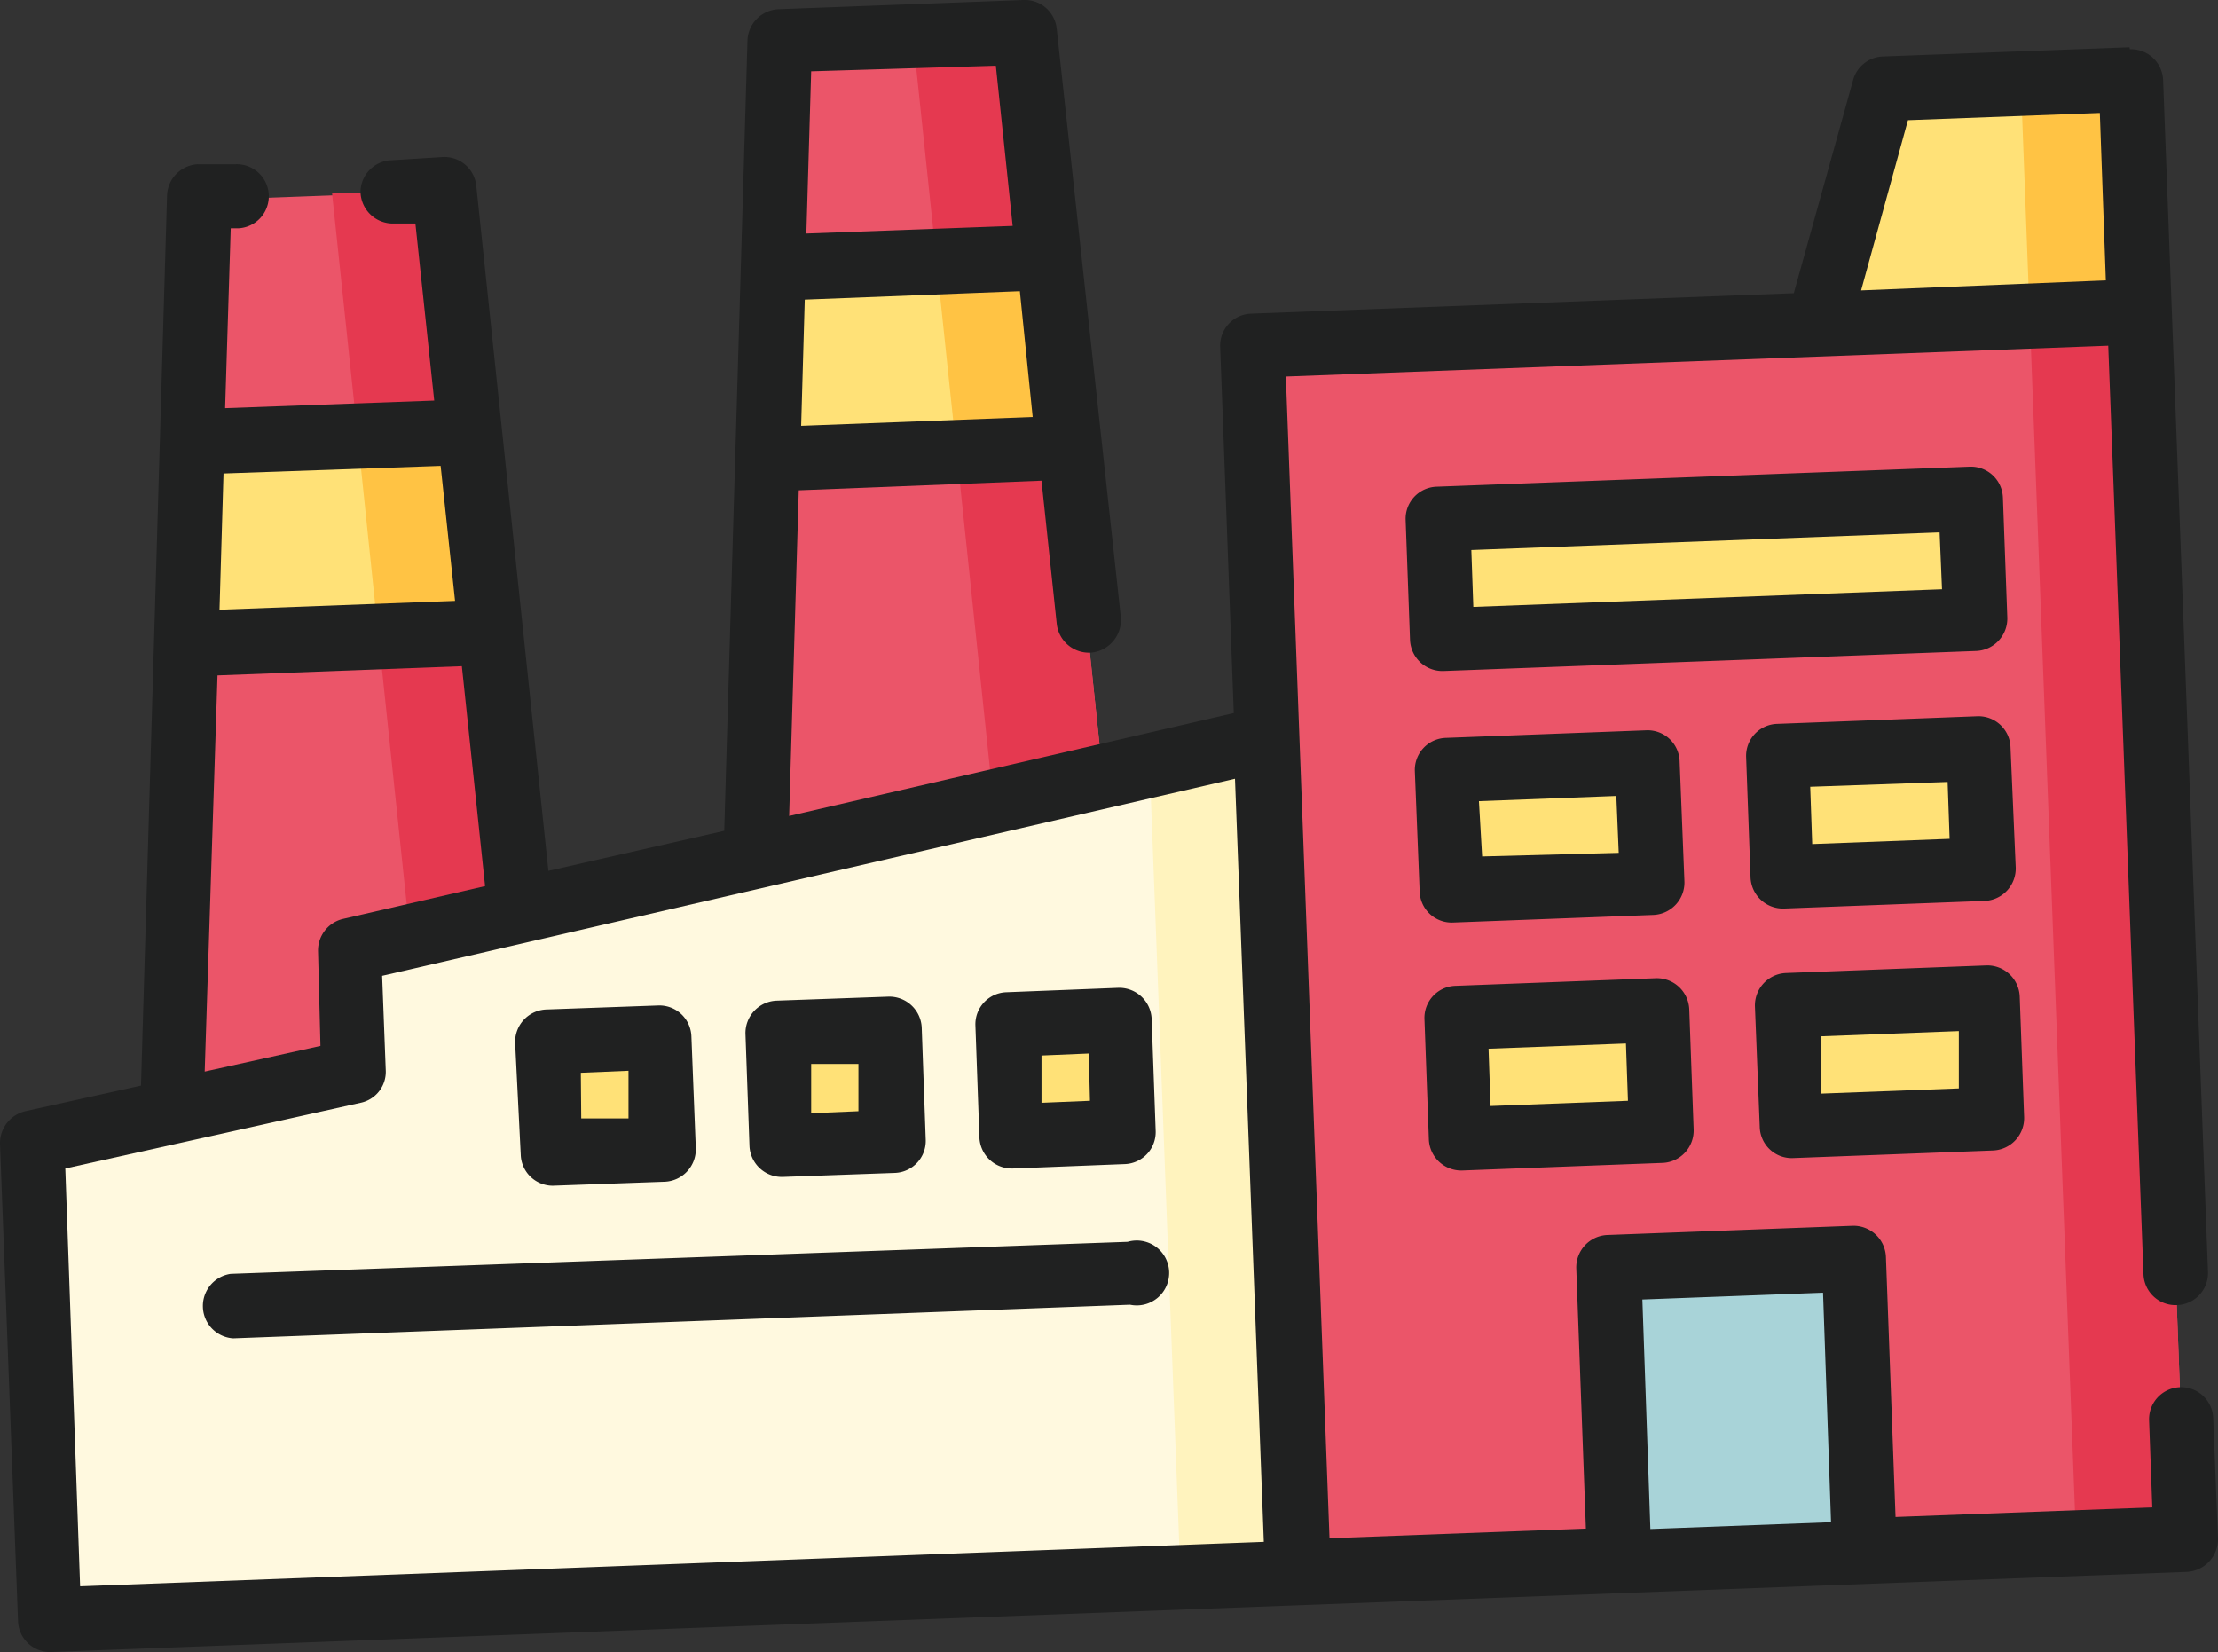 <svg xmlns="http://www.w3.org/2000/svg" viewBox="0 0 55.37 41.24"><rect x="0" y="0" width="55.37" height="41.24" fill="#333333" stroke="none"/><defs><style>.cls-1{fill:#eb5569;}.cls-2{fill:#e53950;}.cls-3{fill:#ffe177;}.cls-4{fill:#ffc344;}.cls-5{fill:#fff9df;}.cls-6{fill:#fff3be;}.cls-7{fill:#a8d3d8;}.cls-8{fill:#202121;}</style></defs><g id="图层_2" data-name="图层 2"><g id="图层_1-2" data-name="图层 1"><path class="cls-1" d="M13.86,31.08l-9.67.36.46-15.36.14-5L5,5l6.12-.23.64,6.07.52,5Z"/><path class="cls-2" d="M13.86,31.08l-2.8.1L9.45,15.9l-.52-5L8.29,4.83l2.8-.1.64,6.07.52,5Z"/><path class="cls-1" d="M28.35,27.16l-9.66.36.47-16L19.3,6.7,19.47,1,25.58.81l.59,5.63.5,4.74Z"/><path class="cls-2" d="M28.35,27.16l-2.79.1-1.68-16-.5-4.74L22.79.91,25.58.8l.59,5.64.5,4.74Z"/><path class="cls-3" d="M12.25,15.79l-7.6.29.14-5,6.94-.26Z"/><path class="cls-4" d="M12.25,15.79l-2.8.11-.52-5,2.8-.1Z"/><path class="cls-3" d="M26.67,11.18l-7.51.29L19.3,6.7l6.87-.26Z"/><path class="cls-4" d="M26.67,11.18l-2.79.11-.5-4.74,2.79-.11Z"/><path class="cls-1" d="M31.26,8.63,53.41,7.8l1.15,30.63-22.14.83Z"/><path class="cls-2" d="M50.67,7.9l2.74-.1,1.15,30.63-2.73.1Z"/><path class="cls-5" d="M31.63,18.44l.79,20.82L1.25,40.44.81,28.53l8-1.78-.12-3Z"/><path class="cls-6" d="M31.63,18.44l.78,20.82-2.94.12L28.7,19.12Z"/><path class="cls-7" d="M40.15,31.67l6.13-.23.27,7.29L40.43,39Z"/><path class="cls-3" d="M35.85,13l13.31-.5.11,3L36,16Z"/><path class="cls-3" d="M36.09,19.18l5-.19.11,3-5,.19Z"/><path class="cls-3" d="M44.35,18.87l5-.19.11,3-5,.19Z"/><path class="cls-3" d="M36.32,25.41l5-.19.12,3-5,.19Z"/><path class="cls-3" d="M44.59,25.1l5-.19.12,3-5,.19Z"/><path class="cls-3" d="M53.41,7.8l-8,.3L47,2.22,53.19,2Z"/><path class="cls-4" d="M50.45,2.09,53.19,2l.22,5.82-2.74.1Z"/><path class="cls-3" d="M13.67,26l2.79-.1.11,2.79-2.8.11Z"/><path class="cls-3" d="M19.41,25.79l2.79-.11.11,2.8-2.79.1Z"/><path class="cls-3" d="M25.15,25.57l2.79-.1.11,2.79-2.79.1Z"/><path class="cls-8" d="M50,12.42a.8.8,0,0,0-.83-.77l-13.31.5a.8.8,0,0,0-.77.83l.11,3a.81.81,0,0,0,.84.77l13.3-.5a.81.81,0,0,0,.77-.84l-.11-3Zm-1.52,2.29-11.7.44-.05-1.42,11.69-.44.06,1.42Z"/><path class="cls-8" d="M41.93,19a.8.8,0,0,0-.83-.77l-5,.19a.8.8,0,0,0-.78.83l.12,3a.8.8,0,0,0,.83.78l5-.19a.81.81,0,0,0,.78-.84Zm-1.52,2.29L37,21.38,36.92,20l3.43-.13Z"/><path class="cls-8" d="M50.19,18.65a.8.8,0,0,0-.83-.77l-5,.19a.8.8,0,0,0-.77.83l.11,3a.81.81,0,0,0,.84.78l5-.19a.81.81,0,0,0,.78-.84Zm-1.52,2.29-3.43.13-.05-1.43,3.43-.12Z"/><path class="cls-8" d="M41.33,24.42l-5,.19a.8.8,0,0,0-.77.83l.11,3a.81.81,0,0,0,.84.78l5-.19a.81.81,0,0,0,.77-.84l-.11-3A.81.81,0,0,0,41.33,24.42Zm-.69,3.06-3.43.13-.05-1.43,3.43-.13Z"/><path class="cls-8" d="M49.59,24.1l-5,.19a.81.81,0,0,0-.78.84l.12,3a.8.8,0,0,0,.83.78l5-.19a.81.81,0,0,0,.77-.84l-.11-3A.81.81,0,0,0,49.59,24.1Zm-.69,3.07-3.43.13,0-1.43,3.43-.13Z"/><path class="cls-8" d="M53.16,1.18,47,1.41a.8.8,0,0,0-.74.59L44.78,7.32l-13.55.51a.8.8,0,0,0-.77.83l.34,9.14L19.7,20.37l.24-8.13L26,12l.38,3.57a.81.81,0,0,0,.88.72.82.82,0,0,0,.72-.89L26.38.72A.8.8,0,0,0,25.55,0L19.44.23a.81.81,0,0,0-.78.78l-.58,19.73-4.39,1L11.89,4.64a.8.8,0,0,0-.83-.72L9.78,4A.8.8,0,0,0,9,4.8a.81.81,0,0,0,.84.78l.53,0L10.84,10l-5.22.19.14-4.49h.18a.8.8,0,1,0-.06-1.6l-.94,0a.81.81,0,0,0-.77.78L3.52,27.1l-2.89.64a.82.82,0,0,0-.63.82L.45,40.47a.8.8,0,0,0,.83.77l53.31-2a.82.82,0,0,0,.78-.84l-.12-3a.8.8,0,0,0-1.6.06l.08,2.17-6.41.24-.24-6.49a.81.81,0,0,0-.84-.78l-6.12.23a.81.81,0,0,0-.77.84l.24,6.49-6.4.24L32.1,9.4l20.53-.77.88,23.18a.8.8,0,0,0,.83.77.8.8,0,0,0,.78-.83L54,2a.8.8,0,0,0-.83-.77ZM25.78,10.41,20,10.63l.09-3.15,5.37-.21Zm-.92-8.77.42,4-5.15.19.12-4.05ZM41,32.44l4.51-.17L45.71,38l-4.51.17ZM11.36,15l-5.88.22.1-3.4L11,11.63ZM5.43,16.86l6.1-.23.58,5.49-3.55.82a.81.81,0,0,0-.62.82L8,26.11l-2.89.64ZM1.63,29.17,9,27.53a.79.79,0,0,0,.63-.81l-.09-2.36,21.29-4.92.72,19.05L2,39.6ZM46.46,7.25,47.63,3l4.79-.18L52.57,7Z"/><path class="cls-8" d="M13.8,29.6l2.8-.1a.81.81,0,0,0,.77-.84l-.11-2.79a.8.8,0,0,0-.83-.77l-2.79.1a.81.81,0,0,0-.78.84L13,28.83A.8.8,0,0,0,13.8,29.6Zm.7-2.82,1.19-.05,0,1.19-1.18,0Z"/><path class="cls-8" d="M19.55,29.38l2.79-.1a.8.8,0,0,0,.77-.83l-.1-2.8a.81.81,0,0,0-.84-.77l-2.79.1a.81.81,0,0,0-.77.84l.1,2.79a.81.81,0,0,0,.84.77Zm.7-2.82,1.18,0,0,1.18-1.18.05Z"/><path class="cls-8" d="M27.91,24.66l-2.79.11a.8.8,0,0,0-.77.83l.1,2.79a.81.81,0,0,0,.84.78l2.79-.11a.8.8,0,0,0,.77-.83l-.1-2.79A.81.81,0,0,0,27.91,24.66Zm-.7,2.82L26,27.53l0-1.18,1.18-.05Z"/><path class="cls-8" d="M28.15,31,5.76,31.8a.81.81,0,0,0,.06,1.61l22.39-.84A.81.81,0,1,0,28.15,31Z"/></g></g></svg>